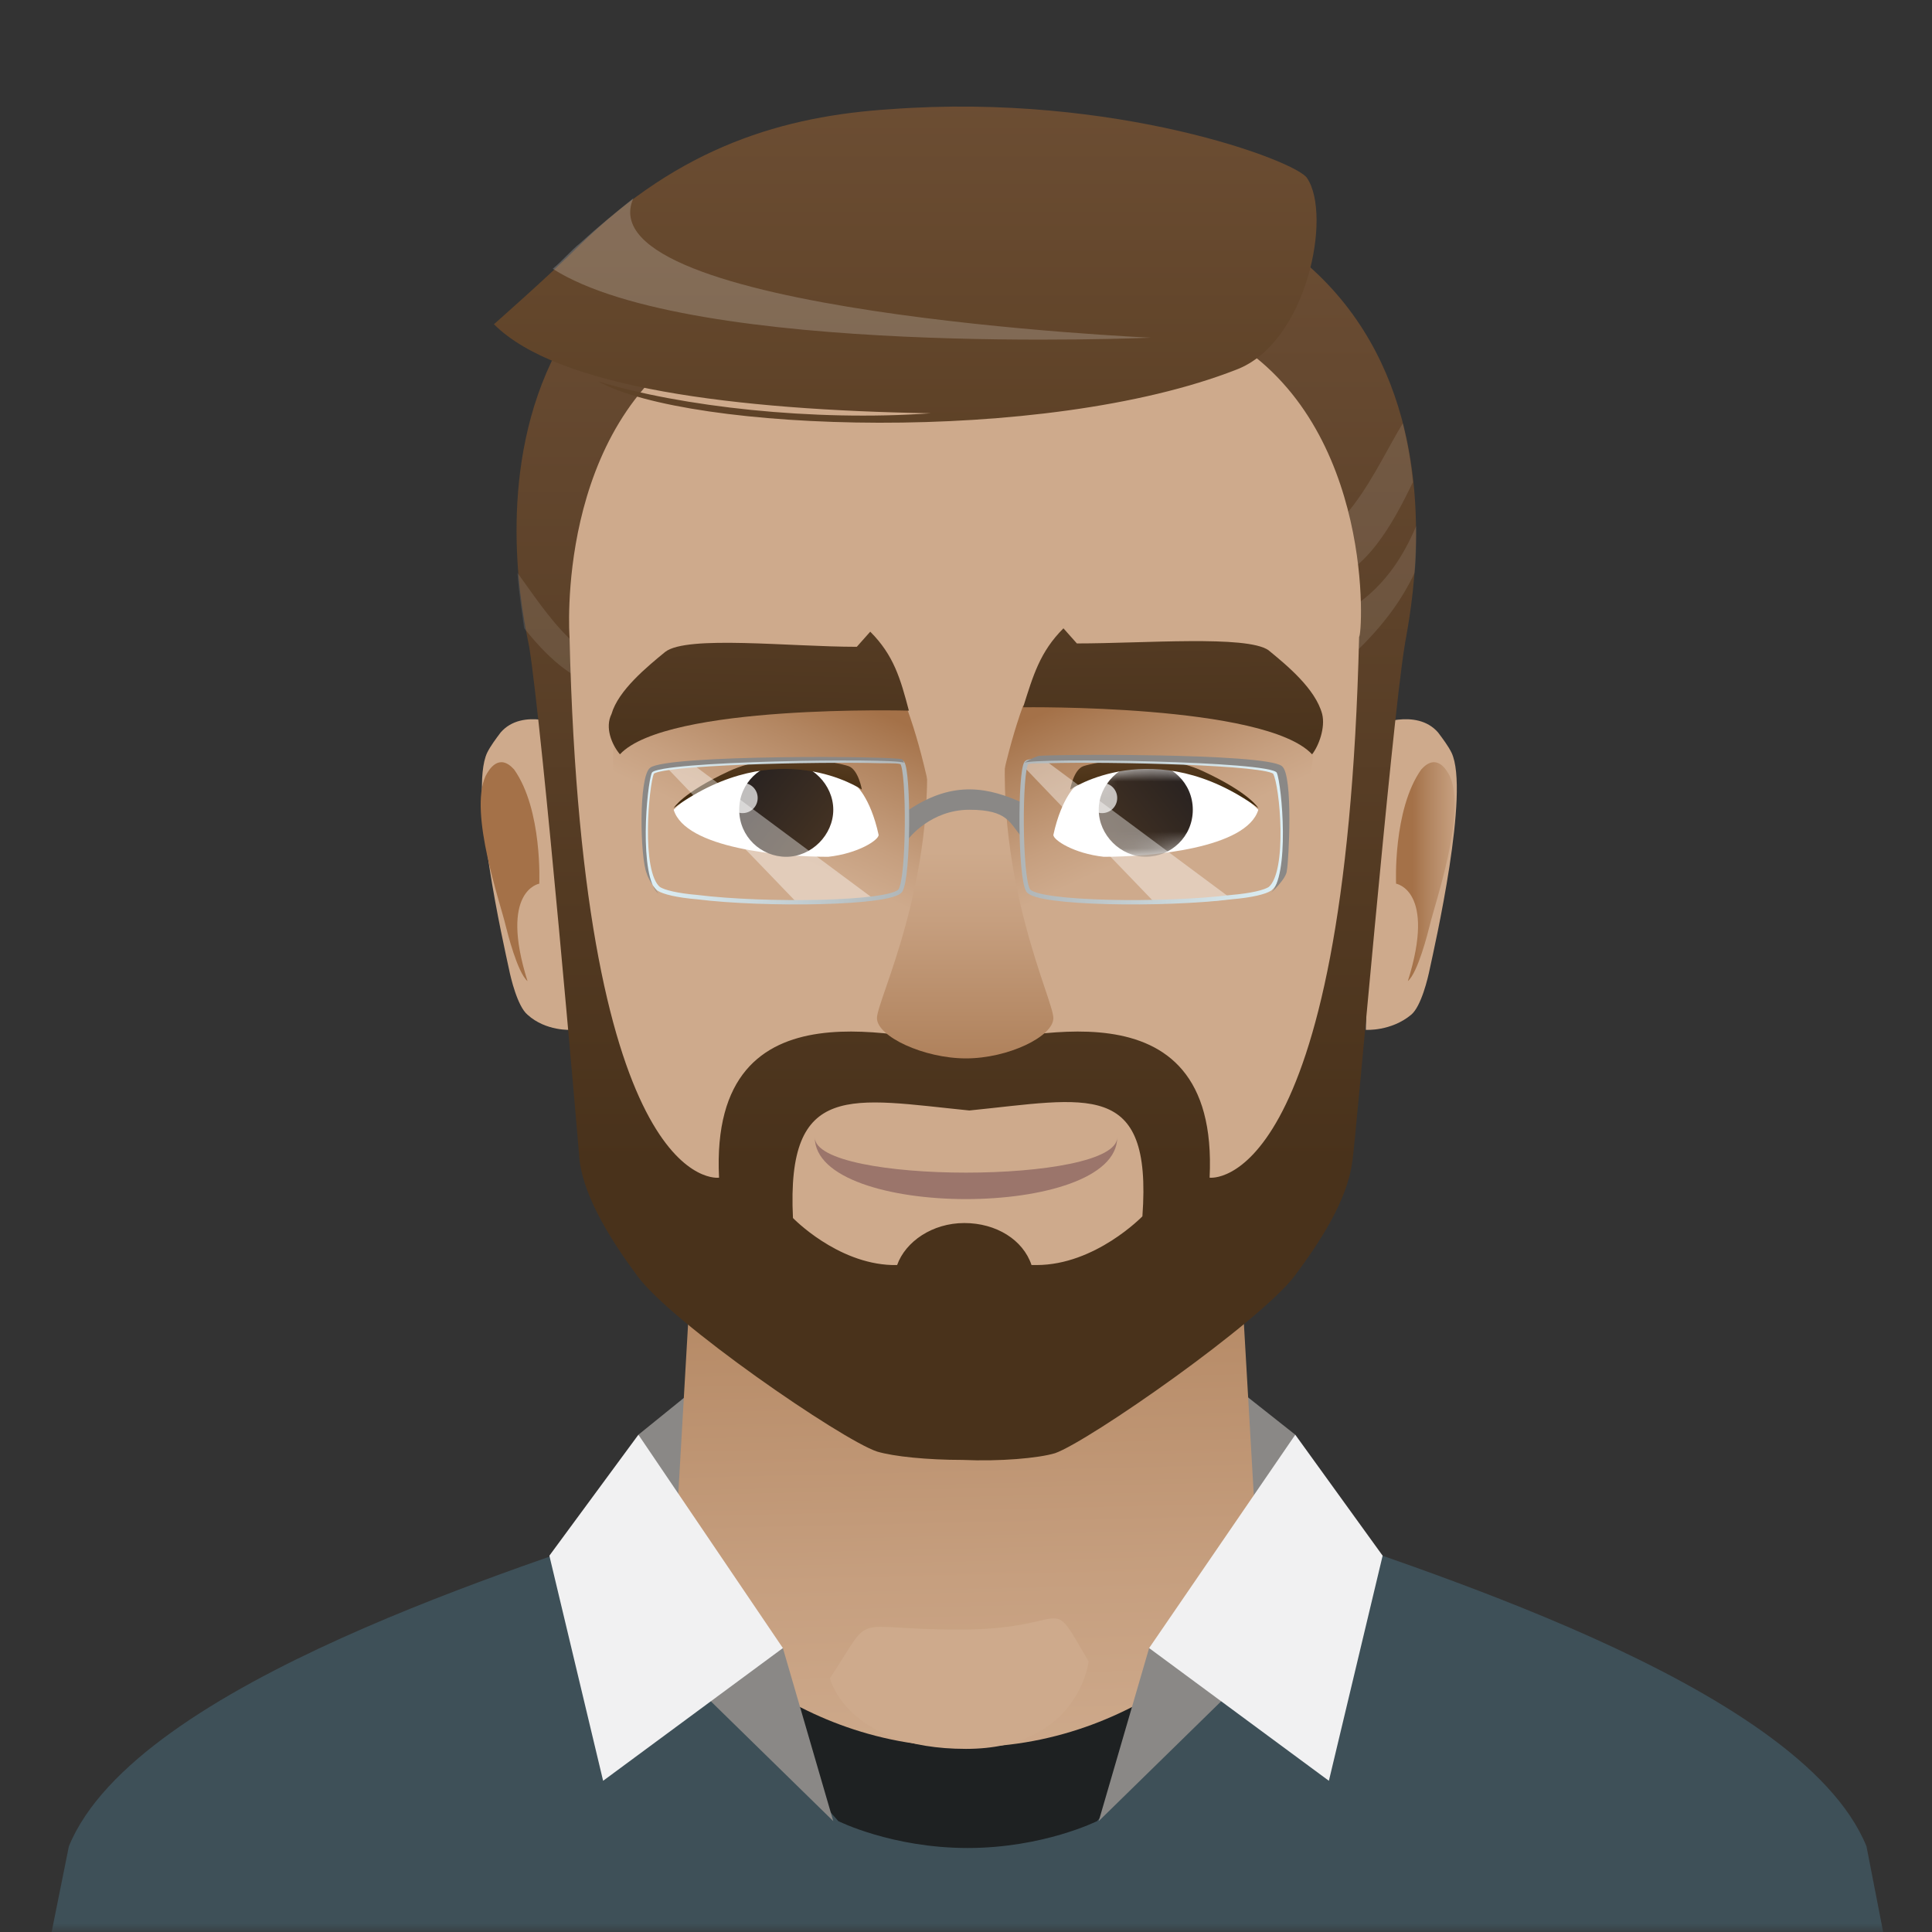 <svg width="115" height="115" viewBox="0 0 115 115" fill="none" xmlns="http://www.w3.org/2000/svg">
<rect x="0" y="0" width="115" height="115" fill="#333333" stroke="none"/>
<g clip-path="url(#clip0_1125_43230)">
<mask id="mask0_1125_43230" style="mask-type:luminance" maskUnits="userSpaceOnUse" x="0" y="0" width="115" height="115">
<path d="M115 0H0V115H115V0Z" fill="white"/>
</mask>
<g mask="url(#mask0_1125_43230)">
<path d="M83.7 99.3H40.4V112.5H83.7V99.3Z" fill="#1E2122"/>
<path d="M72.8 82L77.1 85.4L75 92L72.8 82Z" fill="#8A8886"/>
<path d="M81.3 61.3C81.3 61.3 82.8 61.4 84 60.4C84.6 59.9 85 58.2 85.1 57.7C85.4 56.3 87.5 47.1 86.4 44.8C86.2 44.4 85.9 44 85.6 43.6C84.3 42.1 81.8 43.2 81.8 43.2L81.3 61.3Z" fill="#CEAA8C"/>
<path d="M83.8 58.4C84.4 57.9 85 55.5 85.1 55.1C85.4 53.8 87.3 48.4 86.3 46.2C86.1 45.8 85.5 44.8 84.6 45.8C82.9 48.2 83.1 52.6 83.1 52.6C83.1 52.6 85.5 53 83.8 58.4Z" fill="url(#paint0_linear_1125_43230)"/>
<path d="M42.2 82L38 85.4L40 92L42.2 82Z" fill="#8A8886"/>
<path d="M72.9 59L57.5 60.6L42.1 59L40 95.4C40 95.4 46.2 104 57.5 104C68.8 104 75 95.4 75 95.4L72.9 59Z" fill="url(#paint1_linear_1125_43230)"/>
<path d="M57.1 97C50.4 97 52.1 95.8 49.4 99.9C49.4 99.9 50.4 104.1 57.5 104.1C64.2 104.1 64.8 98.9 64.8 98.9C62.3 94.6 64 97 57.1 97Z" fill="#CEAA8C"/>
<path d="M111.1 109.9C107.1 100.1 83.3 93.1 76.3 90.5L68.2 101.3C68.2 101.3 69.3 104 65.3 108.4C65.3 108.4 62.1 110 57.6 110C53.1 110 49.9 108.4 49.9 108.4C45.9 104 47 101.3 47 101.3L38.9 90.5C31.8 93.1 8.1 100.1 4.1 109.9L1.1 124.8H114L111.1 109.9Z" fill="#3E5058"/>
<path d="M65.4 108.4L68.4 98.1L79.4 94.7L65.4 108.4Z" fill="#8A8886"/>
<path d="M68.4 98.1L79.1 106L82.3 92.6L77.1 85.4L68.4 98.1Z" fill="#F1F1F2"/>
<path d="M49.6 108.4L46.6 98.1L35.6 94.7L49.6 108.4Z" fill="#8A8886"/>
<path d="M46.6 98.1L35.9 106L32.7 92.6L38 85.4L46.6 98.1Z" fill="#F1F1F2"/>
<path d="M34 61.3C34 61.3 32.5 61.4 31.4 60.4C30.8 59.9 30.4 58.2 30.3 57.7C30 56.3 27.9 47.1 29 44.8C29.2 44.4 29.5 44 29.8 43.6C31.1 42.1 33.6 43.2 33.6 43.2L34 61.3Z" fill="#CEAA8C"/>
<path d="M31.4 58.4C30.8 57.9 30.2 55.5 30.1 55.1C29.8 53.8 27.9 48.4 28.9 46.2C29.1 45.8 29.7 44.8 30.6 45.8C32.3 48.2 32.1 52.6 32.1 52.6C32.1 52.6 29.7 53 31.4 58.4Z" fill="url(#paint2_linear_1125_43230)"/>
<path d="M57.5 9.8C24.5 9.8 31.2 36.8 31.5 38.5C32.3 43.5 34.4 67.8 34.5 69.1C34.8 71.4 36.5 74 37.9 75.9C39.9 78.7 50.1 85.7 52.2 86.4C53.2 86.7 55.2 86.9 57.3 86.9C59.5 87 61.8 86.8 62.8 86.5C64.8 85.8 75 78.7 77.1 75.9C78.5 74 80.2 71.5 80.5 69.1C80.7 67.9 82.8 43.5 83.6 38.5C83.8 36.8 90.5 9.8 57.5 9.8Z" fill="url(#paint3_linear_1125_43230)"/>
<path opacity="0.1" d="M76.4 32.3C77.3 33.1 78.1 33.9 78.8 34.7C81.3 34.1 82.9 31.2 84.1 28.7C84 27.6 83.8 26.4 83.5 25.2C81.9 27.8 79.8 33 76.4 32.3Z" fill="white"/>
<path opacity="0.1" d="M35.8 40.9C36.5 40.1 37.3 40.4 38.2 39.6C34.8 40.3 32.5 36.4 30.8 34.1C30.9 35.5 31.1 36.6 31.2 37.4C32.5 39 33.9 40.4 35.8 40.9Z" fill="white"/>
<path opacity="0.1" d="M80.1 36.4C80.5 36.8 80.3 38.5 80.6 38.9C82.4 37.2 83.5 35.6 84.2 34.1C84.3 33.3 84.3 32.3 84.3 31.3C83.5 33.2 82.3 35.1 80.1 36.4Z" fill="white"/>
<path d="M73.2 20.2C69.3 17.9 65.8 18.3 57.5 18.3C49.2 18.3 45.7 17.8 41.8 20.2C33 25.4 33.9 37.9 33.9 37.9C34.7 71.3 42.8 70.1 42.8 70.1C42.2 57.9 54.4 62.1 57.4 62.1C60.4 62.1 72.6 57.9 72 70.1C72 70.1 80.1 71.2 80.9 37.9C81.1 37.9 81.9 25.4 73.2 20.2Z" fill="#CEAA8C"/>
<path d="M54 42.2C56 47.7 56.6 55.7 56.6 55.7L39.6 55.9C39.6 55.9 35.3 47.1 36.8 43.4C38.3 39.7 50.4 40.5 54 42.2Z" fill="url(#paint4_linear_1125_43230)"/>
<path d="M36.9 44.9C39.7 41.9 54.1 42.3 54.1 42.3C53.6 40.4 53.2 39 51.8 37.6L51 38.5C47 38.5 40.9 37.8 39.6 38.8C38.5 39.7 36.8 41.1 36.4 42.5C36 43.3 36.4 44.3 36.9 44.9Z" fill="url(#paint5_linear_1125_43230)"/>
<path d="M60.9 42C58.9 47.5 58.2 55.7 58.2 55.7L75.2 55.9C75.2 55.9 79.4 45.4 77.9 41.7C76.5 38 64.6 40.3 60.9 42Z" fill="url(#paint6_linear_1125_43230)"/>
<path d="M57.7 66.1C50.7 65.4 46.8 64.3 47.2 72.5C47.2 72.5 49.8 75.2 53.1 75.3H53.4C53.9 73.9 55.5 72.8 57.4 72.8C59.3 72.8 60.9 73.8 61.4 75.3H61.7C65.2 75.3 68 72.4 68 72.4C68.6 64.2 64.7 65.4 57.7 66.1Z" fill="#CEAA8C"/>
<path d="M48.5 67.7C48.5 70.5 66.5 70.5 66.5 67.7C66.5 72.6 48.5 72.6 48.5 67.7Z" fill="#9B756B"/>
<path d="M73.6 22C62.1 26.5 41 25.7 35.6 22.7C40.5 24.2 48.4 25.1 55.4 24.6C43.8 24.4 33.2 23.1 29.4 19.3C29.4 19.3 32.7 16.4 34.5 14.6C40.5 8.7 46.7 6.9 53 6.5C66.4 5.5 77.2 9.6 77.8 10.6C79.3 12.8 77.8 20.4 73.6 22Z" fill="url(#paint7_linear_1125_43230)"/>
<path opacity="0.2" d="M68.5 20.1C68.5 20.1 34.7 18.6 37.7 11.8C36.7 12.6 35.6 13.5 34.5 14.5C34 14.9 33.5 15.5 32.9 16C41.2 21.3 68.5 20.1 68.5 20.1Z" fill="white"/>
<path d="M66.1 47.7C66.1 48.2 65.7 48.6 65.2 48.6C64.7 48.6 64.3 48.2 64.3 47.7C64.3 47.2 64.7 46.8 65.2 46.8C65.7 46.8 66.1 47.2 66.1 47.7Z" fill="white"/>
<path d="M52.3 49.7C51.8 47.4 50.9 46.7 50.9 46.7C50.9 46.7 44.9 43.5 40.1 48.2C40.8 50.5 46.5 51 49.3 51C51.1 50.8 52.3 50 52.3 49.7Z" fill="white"/>
<path d="M44 48.2C44 49.8 45.3 51 46.8 51C48.3 51 49.6 49.7 49.6 48.2C49.6 46.7 48.3 45.4 46.8 45.4C45.3 45.4 44 46.6 44 48.2Z" fill="url(#paint8_linear_1125_43230)"/>
<path d="M51.3 47C51.3 47 51.1 45.8 50.5 45.6C49.9 45.4 46.2 44.6 43.4 45.9C40.6 47.2 40.1 48.1 40.1 48.1C46.3 43.6 51.3 47 51.3 47Z" fill="url(#paint9_linear_1125_43230)"/>
<path opacity="0.7" d="M43.3 47.5C43.3 48 43.7 48.4 44.2 48.4C44.7 48.4 45.1 48 45.1 47.5C45.1 47 44.7 46.6 44.2 46.6C43.7 46.6 43.3 47 43.3 47.5Z" fill="white"/>
<path d="M62.7 49.7C63.2 47.4 64.1 46.7 64.1 46.7C64.1 46.7 70.1 43.5 74.9 48.2C74.2 50.5 68.5 51 65.7 51C63.9 50.8 62.7 50 62.7 49.7Z" fill="white"/>
<mask id="mask1_1125_43230" style="mask-type:luminance" maskUnits="userSpaceOnUse" x="62" y="45" width="13" height="6">
<path d="M62.7 49.7C63.2 47.4 64.1 46.7 64.1 46.7C64.1 46.7 70.1 43.5 74.9 48.2C74.2 50.5 68.5 51 65.7 51C63.9 50.8 62.7 50 62.7 49.7Z" fill="white"/>
</mask>
<g mask="url(#mask1_1125_43230)">
<path d="M71 48.2C71 49.8 69.7 51 68.2 51C66.7 51 65.4 49.7 65.4 48.2C65.4 46.7 66.7 45.4 68.2 45.4C69.7 45.4 71 46.6 71 48.2Z" fill="url(#paint10_linear_1125_43230)"/>
<path opacity="0.7" d="M64.7 47.5C64.7 48 65.1 48.4 65.6 48.4C66.1 48.4 66.5 48 66.5 47.5C66.5 47 66.1 46.6 65.6 46.6C65.1 46.6 64.7 47 64.7 47.5Z" fill="white"/>
</g>
<path d="M63.7 47C63.7 47 63.9 45.8 64.5 45.6C65.1 45.4 68.8 44.6 71.6 45.9C74.4 47.2 74.9 48.1 74.9 48.1C68.7 43.6 63.7 47 63.7 47Z" fill="url(#paint11_linear_1125_43230)"/>
<path d="M55.1 43.7C55.8 52.5 52.2 59.5 52.2 60.6C52.2 61.7 55 63 57.5 63C60 63 62.7 61.7 62.7 60.6C62.7 59.5 59.2 52.5 59.9 43.7H55.1Z" fill="url(#paint12_linear_1125_43230)"/>
<path d="M60.8 49.8C60.1 49 60 48.2 57.7 48.2C55.4 48.2 54.1 49.9 54.1 49.9V48.2C56.8 46.4 58.9 46.9 60.9 47.8C60.8 48.3 60.8 49 60.8 49.8Z" fill="#8A8886"/>
<path opacity="0.4" d="M73.3 53.5C72.1 53.7 70.5 53.7 68.8 53.8C66.6 51.5 62.8 47.6 61 45.7C61 45.6 61 45.6 61.1 45.5C61.2 45.4 61.6 45.4 62.4 45.4L73.3 53.5Z" fill="white"/>
<path d="M75.6 52.9C75.3 53.1 74.5 53.3 73.3 53.4C69.3 53.9 61.7 53.8 61.2 53C60.7 52.2 60.7 45.9 61.1 45.4C61.2 45.3 61.6 45.3 62.4 45.3C66 45.2 75.7 45.4 75.9 46C76.3 46.7 76.8 51.9 75.6 52.9Z" stroke="url(#paint13_linear_1125_43230)" stroke-width="0.26" stroke-miterlimit="10"/>
<path d="M75.6 53.2C76.8 52.2 76.3 46.7 76 46C75.7 45.3 61.6 45.1 61 45.4C61.1 45.3 61.5 45.1 61.8 45C62.2 44.9 75.3 44.8 76.3 45.6C77 46.1 76.7 51.4 76.6 51.8C76.6 52.3 75.6 53.2 75.6 53.2Z" fill="#8A8886"/>
<path opacity="0.4" d="M52 53.5C50.8 53.7 49.2 53.7 47.5 53.8C45.3 51.5 41.5 47.6 39.7 45.7C39.7 45.6 39.7 45.6 39.8 45.5C39.9 45.4 40.3 45.4 41.1 45.4L52 53.5Z" fill="white"/>
<path d="M39.2 52.9C39.5 53.1 40.3 53.3 41.5 53.4C45.5 53.9 53.1 53.8 53.6 53C54.1 52.2 54.1 45.9 53.7 45.4C53.6 45.3 53.2 45.3 52.4 45.3C48.7 45.2 39 45.4 38.8 46C38.5 46.7 38 51.9 39.2 52.9Z" stroke="url(#paint14_linear_1125_43230)" stroke-width="0.26" stroke-miterlimit="10"/>
<path d="M39.2 53.2C38 52.2 38.5 46.7 38.8 46C39.1 45.3 53.2 45.1 53.8 45.4C53.8 45.3 53.7 45.2 53.7 45.2C53.4 45 39.7 44.9 38.7 45.7C38 46.2 38.1 51.1 38.5 52C38.6 52.4 39.2 53.2 39.2 53.2Z" fill="#8A8886"/>
<path d="M78.1 44.9C75.3 41.9 60.9 42.1 60.9 42.1C61.5 40.2 61.9 38.8 63.3 37.4L64.1 38.3C68.1 38.3 74.2 37.8 75.5 38.7C76.6 39.6 78.3 41 78.7 42.5C78.9 43.3 78.5 44.4 78.1 44.9Z" fill="url(#paint15_linear_1125_43230)"/>
</g>
</g>
<defs>
<linearGradient id="paint0_linear_1125_43230" x1="83.91" y1="51.931" x2="87.402" y2="51.931" gradientUnits="userSpaceOnUse">
<stop offset="0.05" stop-color="#A47148"/>
<stop offset="0.33" stop-color="#B28560"/>
<stop offset="0.76" stop-color="#C69F7F"/>
<stop offset="1" stop-color="#CEAA8C"/>
</linearGradient>
<linearGradient id="paint1_linear_1125_43230" x1="56.666" y1="58.78" x2="57.736" y2="105.25" gradientUnits="userSpaceOnUse">
<stop offset="0.05" stop-color="#A47148"/>
<stop offset="0.33" stop-color="#B28560"/>
<stop offset="0.76" stop-color="#C69F7F"/>
<stop offset="1" stop-color="#CEAA8C"/>
</linearGradient>
<linearGradient id="paint2_linear_1125_43230" x1="24.65" y1="51.931" x2="21.152" y2="51.931" gradientUnits="userSpaceOnUse">
<stop offset="0.05" stop-color="#A47148"/>
<stop offset="0.33" stop-color="#B28560"/>
<stop offset="0.76" stop-color="#C69F7F"/>
<stop offset="1" stop-color="#CEAA8C"/>
</linearGradient>
<linearGradient id="paint3_linear_1125_43230" x1="57.495" y1="-2.67" x2="57.495" y2="84.12" gradientUnits="userSpaceOnUse">
<stop stop-color="#75553B"/>
<stop offset="0.83" stop-color="#49321B"/>
</linearGradient>
<linearGradient id="paint4_linear_1125_43230" x1="50.654" y1="41.042" x2="46.284" y2="50.522" gradientUnits="userSpaceOnUse">
<stop offset="0.05" stop-color="#A47148"/>
<stop offset="0.33" stop-color="#B28560"/>
<stop offset="0.76" stop-color="#C69F7F"/>
<stop offset="1" stop-color="#CEAA8C"/>
</linearGradient>
<linearGradient id="paint5_linear_1125_43230" x1="45.878" y1="13.328" x2="44.845" y2="53.047" gradientUnits="userSpaceOnUse">
<stop stop-color="#75553B"/>
<stop offset="0.83" stop-color="#49321B"/>
</linearGradient>
<linearGradient id="paint6_linear_1125_43230" x1="64.505" y1="40.753" x2="68.906" y2="50.313" gradientUnits="userSpaceOnUse">
<stop offset="0.05" stop-color="#A47148"/>
<stop offset="0.33" stop-color="#B28560"/>
<stop offset="0.76" stop-color="#C69F7F"/>
<stop offset="1" stop-color="#CEAA8C"/>
</linearGradient>
<linearGradient id="paint7_linear_1125_43230" x1="53.903" y1="-6.54" x2="53.903" y2="81.67" gradientUnits="userSpaceOnUse">
<stop stop-color="#75553B"/>
<stop offset="0.83" stop-color="#40290D"/>
</linearGradient>
<linearGradient id="paint8_linear_1125_43230" x1="51.433" y1="51.826" x2="41.723" y2="44.216" gradientUnits="userSpaceOnUse">
<stop stop-color="#513A24"/>
<stop offset="0.83" stop-color="#231F20"/>
</linearGradient>
<linearGradient id="paint9_linear_1125_43230" x1="45.834" y1="41.62" x2="45.634" y2="49.07" gradientUnits="userSpaceOnUse">
<stop stop-color="#75553B"/>
<stop offset="0.83" stop-color="#40290D"/>
</linearGradient>
<linearGradient id="paint10_linear_1125_43230" x1="63.562" y1="51.833" x2="73.262" y2="44.223" gradientUnits="userSpaceOnUse">
<stop stop-color="#513A24"/>
<stop offset="0.83" stop-color="#231F20"/>
</linearGradient>
<linearGradient id="paint11_linear_1125_43230" x1="69.174" y1="41.62" x2="69.364" y2="49.07" gradientUnits="userSpaceOnUse">
<stop stop-color="#75553B"/>
<stop offset="0.83" stop-color="#40290D"/>
</linearGradient>
<linearGradient id="paint12_linear_1125_43230" x1="57.44" y1="67.61" x2="57.44" y2="50.68" gradientUnits="userSpaceOnUse">
<stop offset="0.05" stop-color="#A47148"/>
<stop offset="0.33" stop-color="#B28560"/>
<stop offset="0.76" stop-color="#C69F7F"/>
<stop offset="1" stop-color="#CEAA8C"/>
</linearGradient>
<linearGradient id="paint13_linear_1125_43230" x1="76.497" y1="48.857" x2="60.729" y2="49.879" gradientUnits="userSpaceOnUse">
<stop stop-color="#DEF1F7"/>
<stop offset="1" stop-color="#B0B6B8"/>
</linearGradient>
<linearGradient id="paint14_linear_1125_43230" x1="38.318" y1="48.857" x2="54.086" y2="49.88" gradientUnits="userSpaceOnUse">
<stop stop-color="#DEF1F7"/>
<stop offset="1" stop-color="#B0B6B8"/>
</linearGradient>
<linearGradient id="paint15_linear_1125_43230" x1="69.454" y1="12.882" x2="69.947" y2="52.608" gradientUnits="userSpaceOnUse">
<stop stop-color="#75553B"/>
<stop offset="0.83" stop-color="#49321B"/>
</linearGradient>
<clipPath id="clip0_1125_43230">
<rect width="115" height="115" fill="white"/>
</clipPath>
</defs>
</svg>
